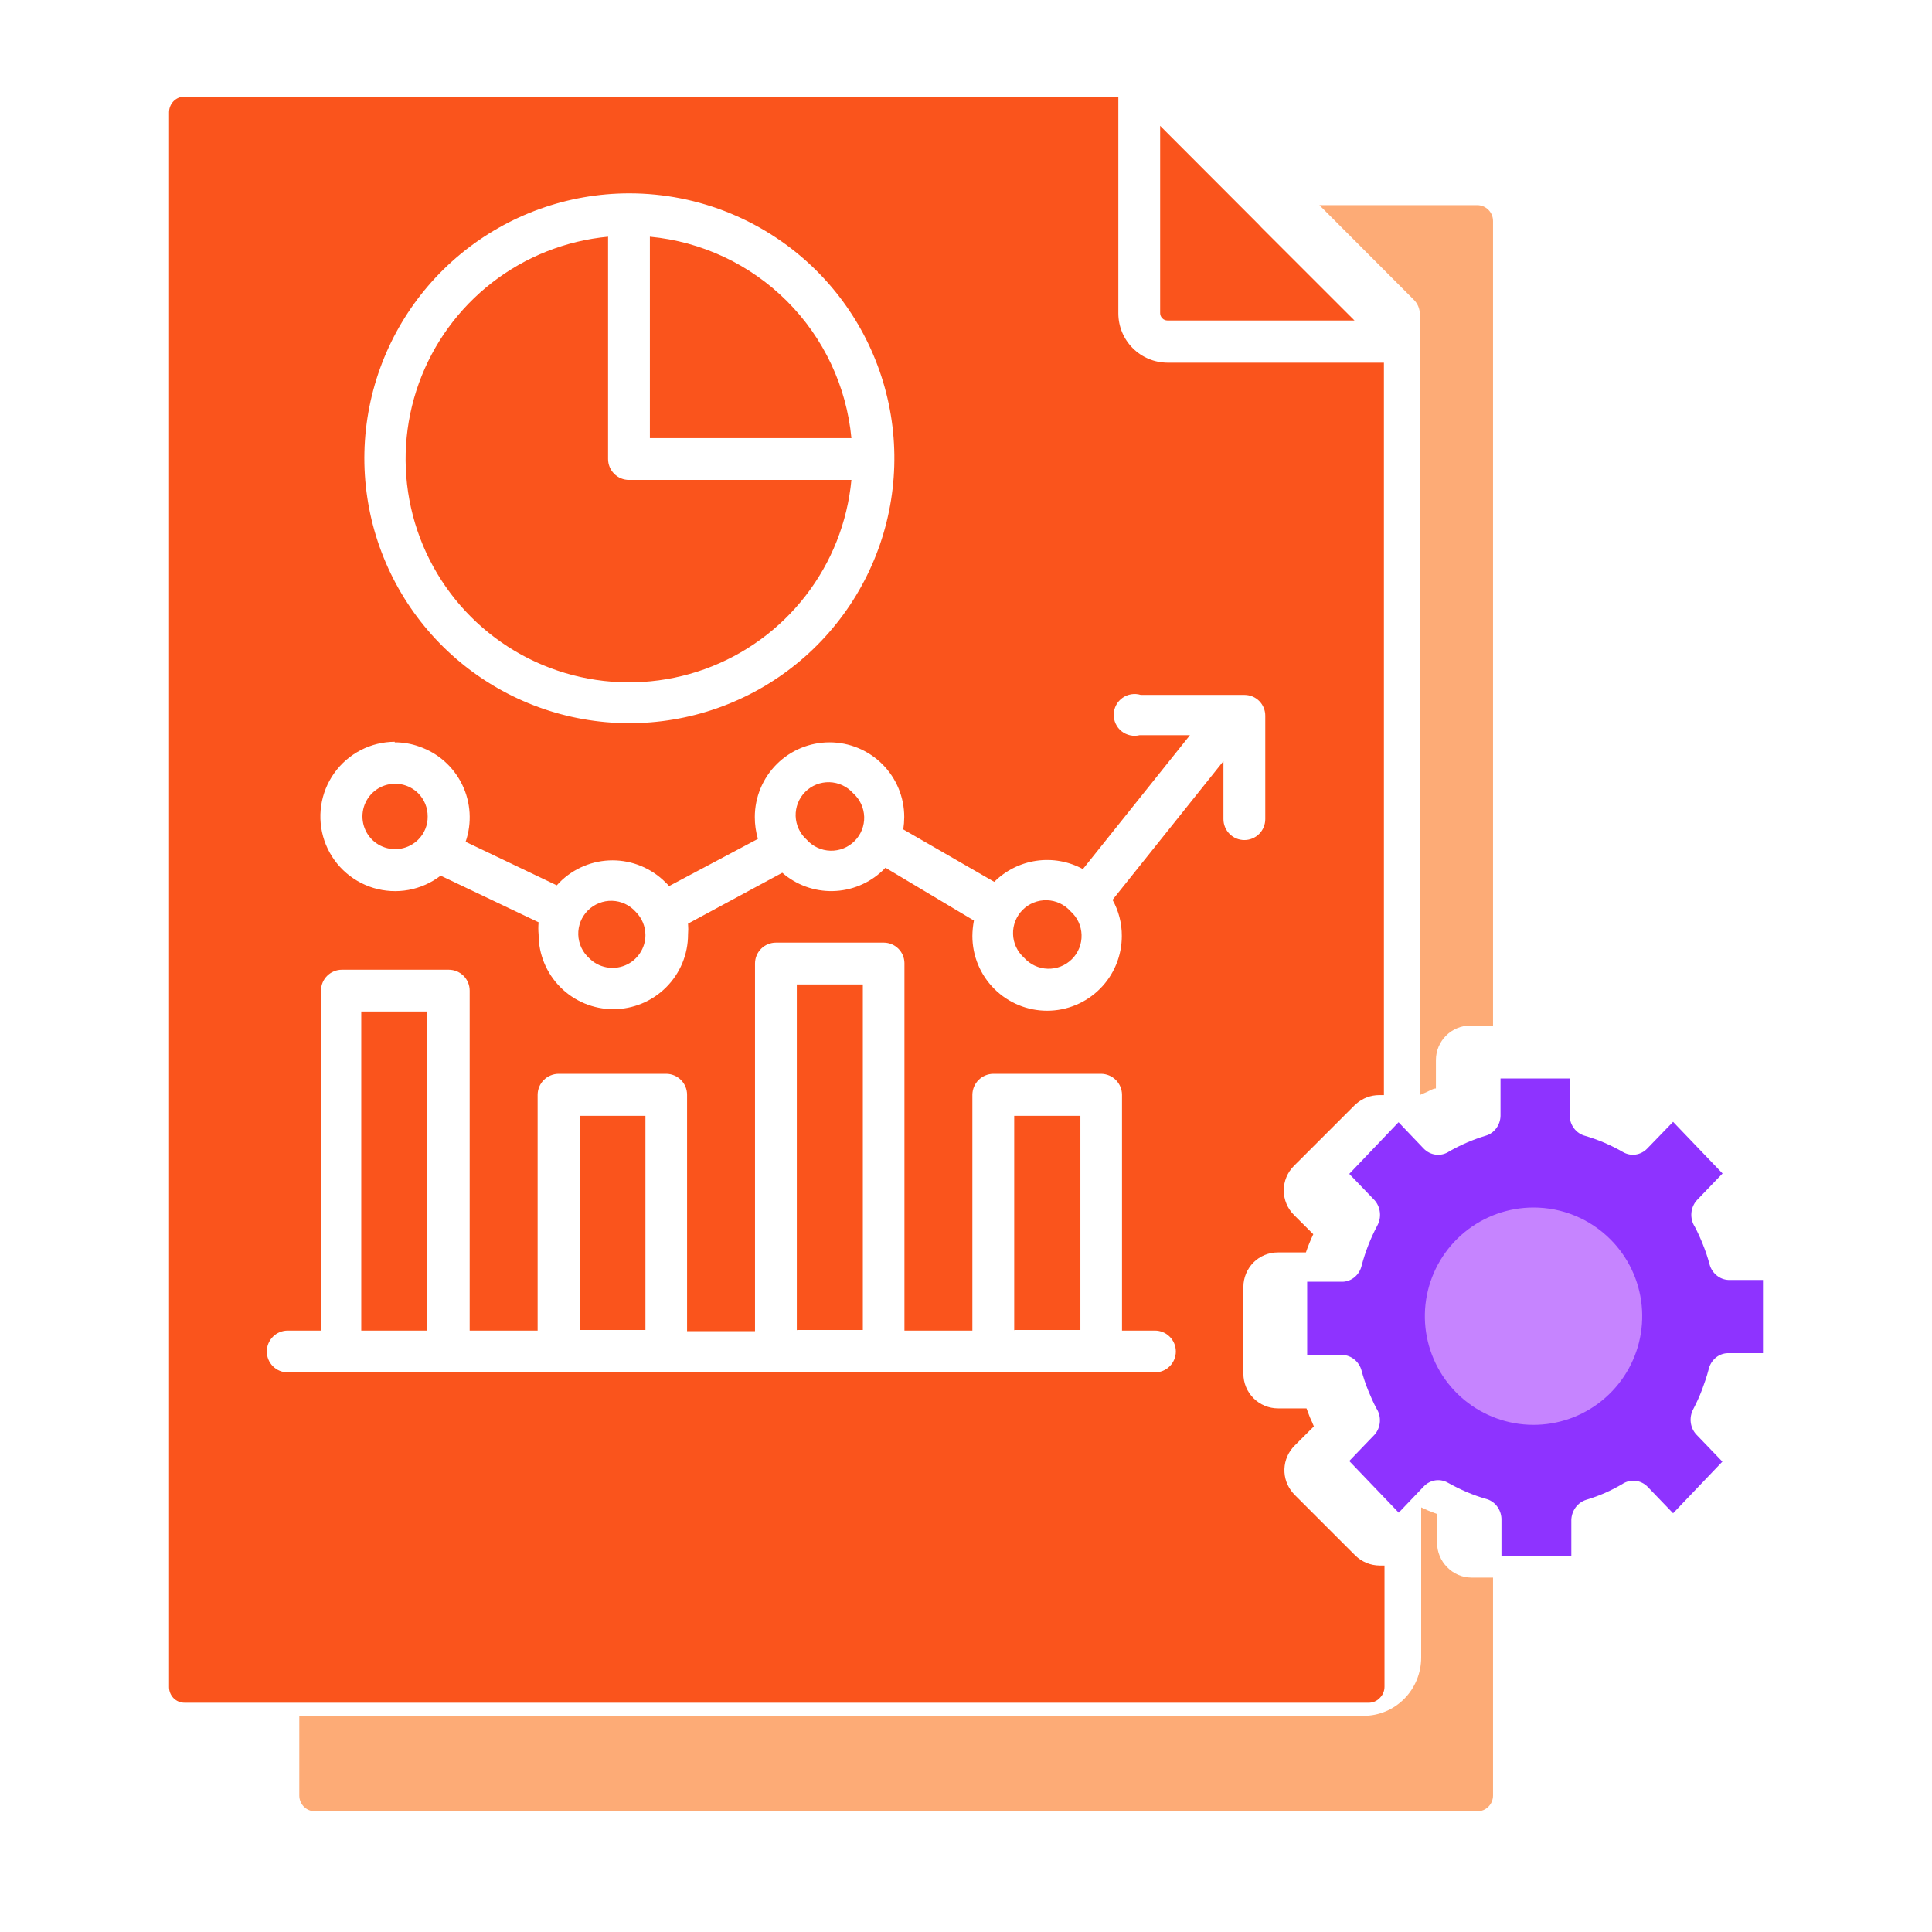 <svg width="80" height="80" viewBox="0 0 80 80" fill="none" xmlns="http://www.w3.org/2000/svg">
<path fill-rule="evenodd" clip-rule="evenodd" d="M57.305 15.018V45.346H57.105C56.76 45.347 56.427 45.472 56.167 45.698L56.095 45.762L53.578 48.278C53.309 48.547 53.158 48.912 53.158 49.292C53.158 49.672 53.309 50.037 53.578 50.306L54.38 51.107C54.324 51.227 54.267 51.355 54.219 51.475C54.171 51.596 54.115 51.732 54.075 51.86H52.921C52.732 51.859 52.545 51.895 52.37 51.966C52.195 52.038 52.036 52.143 51.903 52.277C51.637 52.546 51.487 52.908 51.486 53.286V56.884C51.486 57.072 51.523 57.259 51.595 57.433C51.667 57.607 51.773 57.765 51.906 57.898C52.039 58.032 52.198 58.137 52.372 58.209C52.546 58.281 52.732 58.318 52.921 58.318H54.099L54.243 58.695C54.3 58.815 54.356 58.943 54.404 59.064L53.602 59.865C53.346 60.122 53.197 60.467 53.185 60.83C53.173 61.193 53.299 61.547 53.538 61.82L53.602 61.892L56.119 64.408C56.389 64.673 56.751 64.823 57.129 64.825H57.329V69.841C57.33 70.011 57.264 70.175 57.145 70.297C57.082 70.368 57.004 70.423 56.916 70.459C56.829 70.495 56.734 70.511 56.64 70.506H7.641C7.558 70.506 7.475 70.49 7.398 70.458C7.321 70.427 7.251 70.38 7.192 70.322C7.071 70.2 7.002 70.036 7 69.865V4.641C7.002 4.47 7.071 4.306 7.192 4.184C7.251 4.126 7.321 4.079 7.398 4.047C7.475 4.016 7.558 4 7.641 4H46.308V12.982C46.31 13.521 46.525 14.038 46.907 14.419C47.288 14.8 47.805 15.015 48.344 15.018H57.305ZM52.224 9.409L52.135 9.312L48.039 5.21V12.966C48.039 13.047 48.072 13.124 48.129 13.182C48.186 13.239 48.263 13.271 48.344 13.271H56.087L52.224 9.409ZM26.325 37.758C26.202 37.619 26.052 37.507 25.883 37.428C25.715 37.35 25.533 37.306 25.347 37.301C25.161 37.295 24.977 37.328 24.804 37.397C24.631 37.465 24.475 37.568 24.343 37.699C24.212 37.831 24.109 37.987 24.04 38.16C23.972 38.332 23.939 38.517 23.945 38.703C23.95 38.888 23.994 39.071 24.072 39.239C24.151 39.407 24.263 39.557 24.402 39.681C24.592 39.871 24.835 40 25.099 40.052C25.363 40.104 25.636 40.077 25.884 39.974C26.133 39.872 26.346 39.698 26.495 39.474C26.645 39.251 26.726 38.988 26.726 38.719C26.724 38.359 26.58 38.013 26.325 37.758ZM35.327 32.846C35.203 32.707 35.053 32.595 34.885 32.517C34.717 32.438 34.534 32.395 34.348 32.389C34.163 32.384 33.978 32.416 33.805 32.485C33.633 32.553 33.476 32.656 33.345 32.788C33.213 32.919 33.11 33.075 33.042 33.248C32.973 33.421 32.941 33.605 32.946 33.791C32.952 33.976 32.995 34.159 33.074 34.327C33.152 34.495 33.264 34.646 33.403 34.769C33.526 34.908 33.677 35.02 33.845 35.098C34.013 35.177 34.196 35.22 34.382 35.226C34.567 35.231 34.752 35.199 34.925 35.13C35.097 35.062 35.254 34.959 35.385 34.827C35.517 34.696 35.62 34.539 35.688 34.367C35.757 34.194 35.789 34.01 35.784 33.824C35.778 33.638 35.735 33.456 35.656 33.288C35.578 33.12 35.466 32.969 35.327 32.846ZM44.328 37.734C44.205 37.595 44.054 37.483 43.886 37.404C43.718 37.326 43.535 37.282 43.35 37.277C43.164 37.272 42.979 37.304 42.807 37.373C42.634 37.441 42.477 37.544 42.346 37.675C42.215 37.807 42.112 37.963 42.043 38.136C41.975 38.308 41.942 38.493 41.948 38.679C41.953 38.864 41.996 39.047 42.075 39.215C42.154 39.383 42.266 39.533 42.404 39.657C42.528 39.795 42.678 39.907 42.846 39.986C43.015 40.065 43.197 40.108 43.383 40.113C43.569 40.119 43.753 40.086 43.926 40.018C44.099 39.949 44.255 39.846 44.387 39.715C44.518 39.584 44.621 39.427 44.69 39.255C44.758 39.082 44.791 38.897 44.785 38.712C44.78 38.526 44.736 38.344 44.658 38.175C44.579 38.007 44.467 37.857 44.328 37.734ZM17.316 32.846C17.126 32.658 16.885 32.53 16.622 32.478C16.36 32.427 16.088 32.455 15.841 32.557C15.594 32.66 15.383 32.834 15.235 33.056C15.087 33.279 15.008 33.54 15.008 33.807C15.008 34.075 15.087 34.336 15.235 34.559C15.383 34.781 15.594 34.955 15.841 35.057C16.088 35.16 16.36 35.188 16.622 35.136C16.885 35.085 17.126 34.957 17.316 34.769C17.443 34.644 17.543 34.494 17.611 34.328C17.678 34.163 17.712 33.986 17.709 33.807C17.71 33.629 17.676 33.452 17.609 33.287C17.541 33.122 17.442 32.972 17.316 32.846ZM16.354 30.715C15.863 30.715 15.378 30.833 14.941 31.059C14.505 31.284 14.128 31.61 13.842 32.01C13.556 32.41 13.37 32.872 13.299 33.358C13.227 33.844 13.273 34.341 13.431 34.806C13.59 35.271 13.857 35.691 14.211 36.033C14.565 36.374 14.995 36.626 15.465 36.768C15.936 36.91 16.433 36.938 16.917 36.85C17.401 36.761 17.856 36.559 18.246 36.259L22.302 38.19C22.286 38.358 22.286 38.527 22.302 38.695C22.302 39.516 22.628 40.302 23.208 40.882C23.788 41.462 24.575 41.788 25.396 41.788C26.216 41.788 27.003 41.462 27.583 40.882C28.164 40.302 28.49 39.516 28.49 38.695C28.502 38.546 28.502 38.396 28.49 38.246L32.393 36.139C32.972 36.644 33.718 36.914 34.486 36.898C35.254 36.881 35.988 36.58 36.545 36.051L36.665 35.931L40.328 38.118C40.287 38.329 40.266 38.544 40.264 38.759C40.264 39.58 40.59 40.366 41.171 40.946C41.751 41.526 42.538 41.852 43.358 41.852C44.179 41.852 44.966 41.526 45.546 40.946C46.126 40.366 46.452 39.58 46.452 38.759C46.455 38.235 46.323 37.719 46.068 37.261L50.66 31.516V33.92C50.66 34.149 50.752 34.369 50.914 34.532C51.076 34.694 51.297 34.785 51.526 34.785C51.756 34.785 51.976 34.694 52.138 34.532C52.301 34.369 52.392 34.149 52.392 33.92V29.641C52.393 29.527 52.371 29.415 52.329 29.31C52.286 29.205 52.223 29.11 52.144 29.029C52.064 28.949 51.969 28.885 51.864 28.841C51.76 28.798 51.648 28.775 51.534 28.775H47.238C47.11 28.736 46.975 28.727 46.844 28.748C46.712 28.769 46.587 28.82 46.478 28.898C46.37 28.976 46.28 29.077 46.218 29.195C46.155 29.313 46.12 29.444 46.116 29.577C46.113 29.71 46.14 29.843 46.196 29.964C46.251 30.085 46.334 30.192 46.438 30.276C46.542 30.36 46.664 30.418 46.795 30.447C46.925 30.476 47.06 30.474 47.19 30.442H49.274L44.841 35.987C44.254 35.668 43.579 35.547 42.918 35.642C42.256 35.738 41.643 36.044 41.17 36.516L37.403 34.344C37.428 34.175 37.442 34.003 37.443 33.831C37.443 33.011 37.117 32.224 36.537 31.644C35.956 31.064 35.169 30.738 34.349 30.738C33.528 30.738 32.741 31.064 32.161 31.644C31.581 32.224 31.255 33.011 31.255 33.831C31.254 34.138 31.297 34.443 31.383 34.737L27.704 36.692C27.657 36.635 27.607 36.581 27.552 36.532C27.264 36.244 26.923 36.017 26.548 35.861C26.172 35.705 25.77 35.625 25.363 35.625C24.957 35.625 24.555 35.705 24.179 35.861C23.804 36.017 23.463 36.244 23.175 36.532L23.055 36.66L19.28 34.857C19.548 34.08 19.497 33.229 19.138 32.49C18.779 31.75 18.141 31.184 17.364 30.915C17.035 30.796 16.688 30.736 16.338 30.738L16.354 30.715ZM42.004 55.073H44.737V46.203H41.996V55.097L42.004 55.073ZM33.002 55.073H35.728V40.763H32.994V55.097L33.002 55.073ZM24.001 55.073H26.726V46.203H24.001V55.073ZM14.959 55.097H17.685V41.884H14.959V55.097ZM11.914 56.828H47.823C48.053 56.828 48.273 56.737 48.435 56.575C48.597 56.412 48.689 56.192 48.689 55.963C48.689 55.733 48.597 55.513 48.435 55.351C48.273 55.188 48.053 55.097 47.823 55.097H46.46V45.33C46.458 45.101 46.366 44.882 46.205 44.72C46.043 44.558 45.824 44.466 45.595 44.464H41.13C40.901 44.466 40.682 44.558 40.52 44.72C40.358 44.882 40.267 45.101 40.264 45.33V55.097H37.451V39.873C37.447 39.65 37.356 39.437 37.197 39.28C37.038 39.123 36.825 39.034 36.601 39.032H32.129C31.899 39.032 31.679 39.123 31.517 39.285C31.354 39.447 31.263 39.668 31.263 39.897V55.121H28.45V45.33C28.45 45.1 28.358 44.88 28.196 44.718C28.034 44.556 27.813 44.464 27.584 44.464H23.127C22.898 44.466 22.679 44.558 22.517 44.72C22.355 44.882 22.264 45.101 22.262 45.33V55.097H19.448V41.019C19.448 40.789 19.357 40.569 19.195 40.407C19.032 40.245 18.812 40.154 18.582 40.154H14.158C13.928 40.154 13.708 40.245 13.546 40.407C13.383 40.569 13.292 40.789 13.292 41.019V55.097H11.914C11.684 55.097 11.464 55.188 11.301 55.351C11.139 55.513 11.048 55.733 11.048 55.963C11.048 56.192 11.139 56.412 11.301 56.575C11.464 56.737 11.684 56.828 11.914 56.828ZM26.045 8.006C23.506 8.01 21.048 8.893 19.087 10.506C17.127 12.118 15.787 14.36 15.295 16.85C14.803 19.339 15.19 21.922 16.389 24.159C17.589 26.395 19.527 28.147 21.873 29.115C24.22 30.084 26.83 30.209 29.258 29.469C31.686 28.73 33.783 27.172 35.191 25.06C36.599 22.948 37.231 20.414 36.98 17.889C36.728 15.364 35.609 13.004 33.812 11.211C31.75 9.156 28.956 8.003 26.045 8.006ZM26.91 9.777V18.142H35.255C35.053 15.998 34.109 13.992 32.586 12.469C31.063 10.946 29.055 10.003 26.91 9.801V9.777ZM35.255 19.873H26.045C25.815 19.873 25.595 19.782 25.433 19.62C25.27 19.457 25.179 19.237 25.179 19.008V9.801C23.431 9.966 21.766 10.624 20.379 11.699C18.991 12.774 17.938 14.222 17.343 15.873C16.748 17.524 16.635 19.311 17.018 21.023C17.401 22.736 18.263 24.305 19.505 25.546C20.746 26.787 22.315 27.649 24.029 28.032C25.742 28.414 27.529 28.302 29.181 27.707C30.832 27.112 32.281 26.059 33.356 24.672C34.432 23.285 35.09 21.621 35.255 19.873Z" fill="#FA541C"/>
<path fill-rule="evenodd" clip-rule="evenodd" d="M12.393 71.048H56.468C57.099 71.048 57.704 70.793 58.151 70.34C58.597 69.888 58.848 69.273 58.848 68.633V62.418L59.133 62.547L59.506 62.692V63.883C59.506 64.072 59.543 64.259 59.616 64.433C59.688 64.608 59.794 64.765 59.927 64.897C60.189 65.167 60.546 65.32 60.919 65.324H61.823V74.348C61.823 74.521 61.755 74.687 61.635 74.809C61.514 74.932 61.351 75 61.181 75H13.035C12.865 75 12.701 74.932 12.581 74.809C12.46 74.687 12.393 74.521 12.393 74.348V71.048Z" fill="#FDAB76"/>
<path fill-rule="evenodd" clip-rule="evenodd" d="M61.807 42.464H60.893C60.514 42.464 60.15 42.613 59.881 42.88C59.612 43.147 59.46 43.509 59.458 43.887V45.071C59.33 45.071 59.202 45.166 59.081 45.215L58.793 45.342V13.012C58.792 12.899 58.77 12.787 58.726 12.683C58.682 12.578 58.617 12.484 58.536 12.405L54.633 8.494H61.173C61.346 8.496 61.511 8.566 61.633 8.689C61.755 8.812 61.823 8.977 61.823 9.15V42.464H61.807Z" fill="#FDAB76"/>
<path fill-rule="evenodd" clip-rule="evenodd" d="M65.026 44.658H62.133V46.207C62.128 46.394 62.066 46.574 61.956 46.721C61.847 46.869 61.695 46.976 61.523 47.026C60.999 47.184 60.493 47.401 60.014 47.674C59.851 47.785 59.657 47.834 59.463 47.813C59.27 47.792 59.089 47.702 58.951 47.559L57.911 46.469L55.87 48.608L56.918 49.698C57.042 49.838 57.12 50.017 57.139 50.207C57.159 50.397 57.12 50.589 57.028 50.755C56.754 51.273 56.538 51.823 56.386 52.393C56.345 52.581 56.247 52.749 56.105 52.872C55.964 52.995 55.788 53.066 55.605 53.074H54.127V56.105H55.597C55.775 56.114 55.947 56.181 56.087 56.297C56.228 56.413 56.33 56.572 56.379 56.753C56.453 57.032 56.544 57.305 56.652 57.572C56.754 57.818 56.863 58.072 56.989 58.309C57.098 58.473 57.151 58.672 57.138 58.871C57.125 59.071 57.048 59.26 56.918 59.407L55.87 60.497L57.919 62.636L58.959 61.546C59.088 61.412 59.255 61.325 59.436 61.298C59.616 61.272 59.8 61.307 59.959 61.399C60.21 61.538 60.468 61.669 60.741 61.784C60.996 61.893 61.257 61.986 61.523 62.062C61.702 62.107 61.861 62.211 61.978 62.358C62.095 62.506 62.163 62.69 62.172 62.882V64.43H65.065V62.923C65.074 62.736 65.138 62.557 65.249 62.41C65.36 62.263 65.511 62.156 65.683 62.103C65.956 62.021 66.222 61.923 66.464 61.817C66.705 61.71 66.94 61.589 67.168 61.456C67.331 61.345 67.525 61.296 67.719 61.317C67.912 61.338 68.093 61.427 68.231 61.571L69.279 62.661L71.32 60.522L70.248 59.407C70.118 59.271 70.035 59.094 70.011 58.903C69.987 58.712 70.024 58.517 70.115 58.35C70.248 58.088 70.374 57.826 70.483 57.531C70.592 57.236 70.671 57.007 70.749 56.712C70.79 56.524 70.889 56.356 71.03 56.233C71.171 56.11 71.347 56.039 71.531 56.032H73.001V53H71.57C71.391 52.992 71.219 52.925 71.079 52.808C70.939 52.692 70.837 52.533 70.788 52.352C70.714 52.073 70.622 51.8 70.514 51.533C70.415 51.281 70.303 51.035 70.178 50.796C70.068 50.627 70.019 50.423 70.037 50.219C70.056 50.016 70.141 49.825 70.28 49.681L71.327 48.591L69.279 46.453L68.208 47.559C68.079 47.693 67.911 47.78 67.731 47.807C67.55 47.834 67.367 47.798 67.207 47.706C66.712 47.42 66.188 47.194 65.643 47.035C65.459 46.988 65.294 46.879 65.176 46.722C65.059 46.566 64.995 46.373 64.995 46.174V44.658H65.026Z" fill="#8E33FF"/>
<path fill-rule="evenodd" clip-rule="evenodd" d="M66.679 51.315C67.416 52.05 67.875 53.019 67.978 54.054C68.081 55.09 67.822 56.13 67.244 56.996C66.667 57.862 65.807 58.502 64.811 58.805C63.815 59.108 62.745 59.057 61.783 58.659C60.82 58.262 60.026 57.544 59.534 56.626C59.042 55.709 58.884 54.649 59.085 53.628C59.287 52.606 59.837 51.687 60.641 51.025C61.445 50.364 62.453 50.001 63.494 50C64.085 49.999 64.671 50.114 65.218 50.34C65.764 50.565 66.261 50.897 66.679 51.315Z" fill="#C684FF"/>
</svg>
